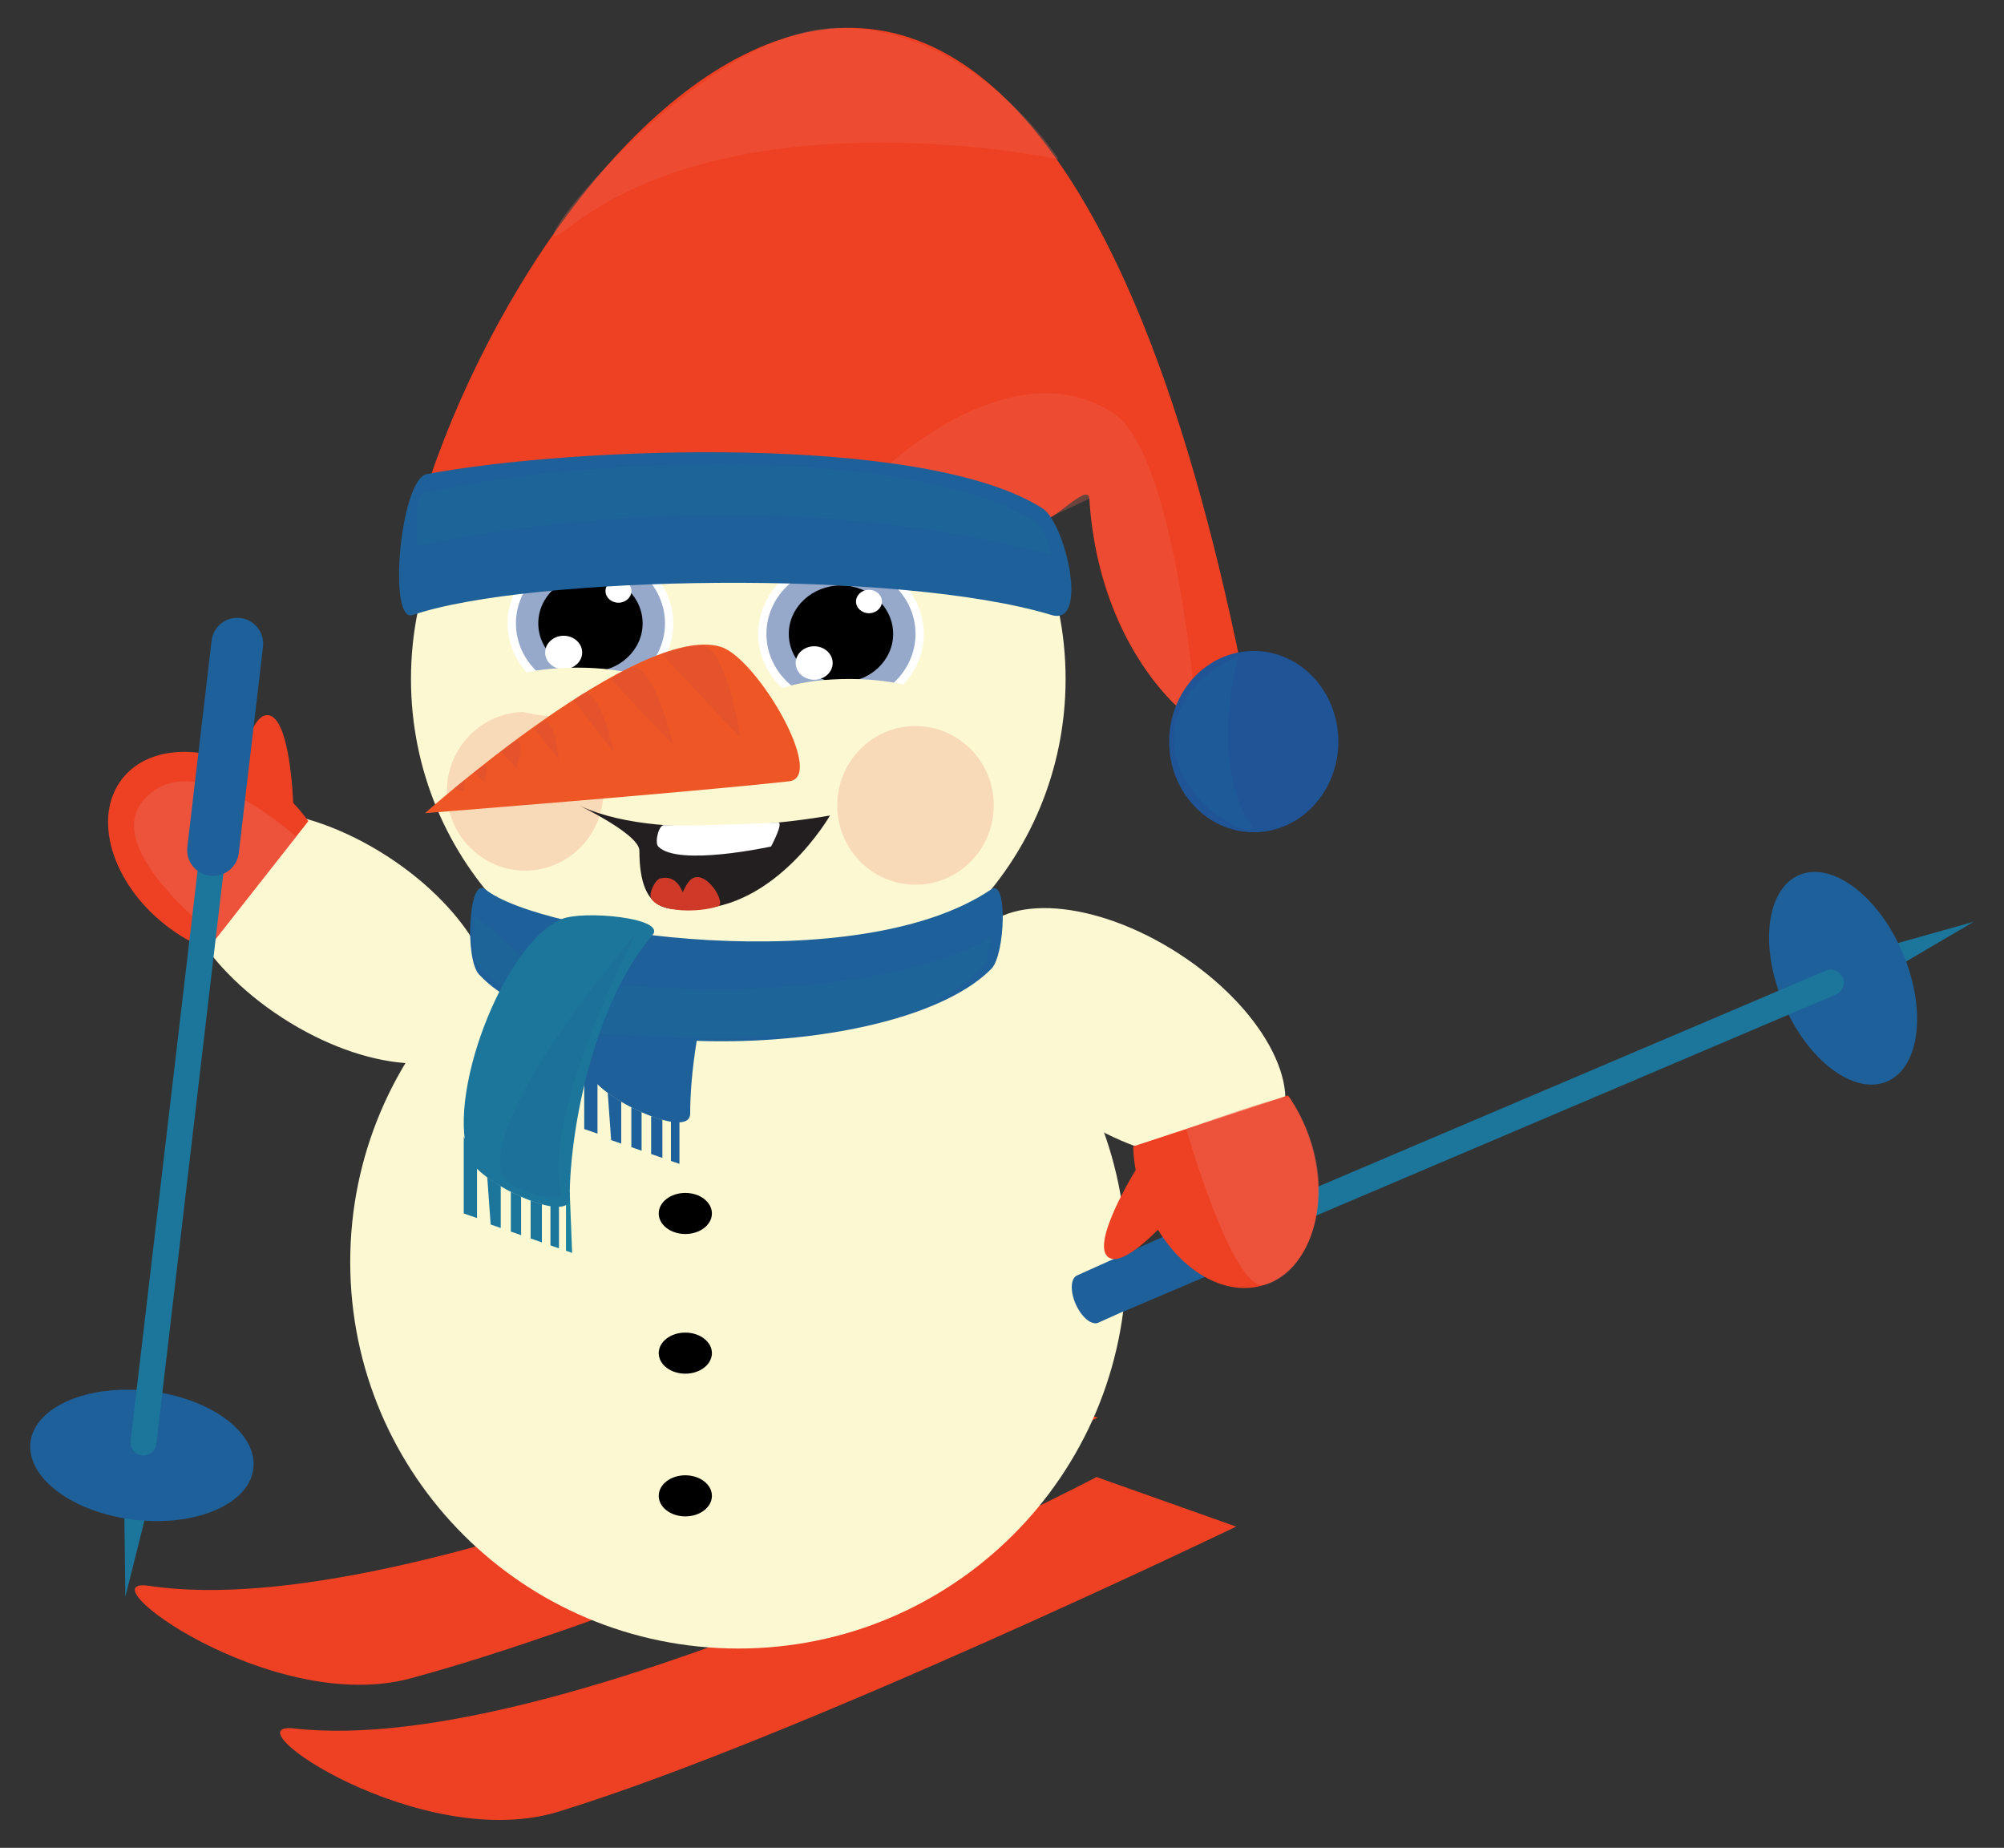 <?xml version="1.0" encoding="UTF-8"?>
<!DOCTYPE svg  PUBLIC '-//W3C//DTD SVG 1.1//EN'  'http://www.w3.org/Graphics/SVG/1.1/DTD/svg11.dtd'>
<svg enable-background="new 0 0 1789.46 1649.764" version="1.1" viewBox="0 0 1789.5 1649.8" xml:space="preserve" xmlns="http://www.w3.org/2000/svg">

	<rect x="0" y="0" width="1789.5" height="1649.8" fill="#333333" stroke="none"/>

	<path d="m979.14 1318.7 124.76 44.269s-393.87 189.66-605.2 254.52c-122.81 37.689-297.3-81.304-235.87-74.305 239.21 27.257 716.32-224.48 716.32-224.48z" fill="#EE4023"/>
	
		<polygon points="1684.7 868.61 1762.5 822.97 1675.7 847.32" fill="#1C769C"/>
		
			<ellipse transform="matrix(-.391 -.92 .92 -.391 1486.3 2728.5)" cx="1645.5" cy="872.72" rx="100.21" ry="57.866" fill="#1E6099"/>
		<path d="m1062.3 1108.2c-5.883 2.501-8.616 9.293-6.114 15.165 2.494 5.88 9.285 8.62 15.165 6.119l568.02-241.56c5.872-2.497 8.616-9.289 6.114-15.165-2.501-5.88-9.289-8.616-15.169-6.118l-568.02 241.56z" fill="#1C769C"/>
		<path d="m964.94 1137c-11.755 4.999-17.228 18.578-12.233 30.33 4.998 11.755 18.578 17.232 30.334 12.233l170.68-72.586c11.759-4.999 17.236-18.582 12.233-30.33-4.995-11.755-18.574-17.232-30.33-12.229l-170.69 72.582z" fill="#1E6099"/>
	
	<path d="m857.13 1217.1 123.1 48.693s-400.38 175.48-613.9 232.75c-124.08 33.281-294.2-91.865-233.07-82.678 238.08 35.778 723.87-198.76 723.87-198.76z" fill="#EE4023"/>
	<path d="m433.18 923.32c25.781-39.896-13.36-111.03-87.419-158.88-74.062-47.851-154.99-54.294-180.78-14.398-25.777 39.896 13.36 111.03 87.423 158.88 74.058 47.851 154.99 54.302 180.77 14.398z" fill="#FCF8D2"/>
	<path d="m1139.9 1010.2c25.777-39.896-13.364-111.03-87.426-158.88-74.055-47.851-154.99-54.298-180.77-14.401-25.777 39.9 13.364 111.03 87.423 158.88 74.058 47.847 154.99 54.298 180.78 14.398z" fill="#FCF8D2"/>
	<path d="m1005.8 1126.7c0-190.6-155.15-345.13-346.53-345.13-191.38 0-346.53 154.52-346.53 345.13 0 190.61 155.15 345.13 346.53 345.13 191.38 0 346.53-154.52 346.53-345.13z" fill="#FCF8D2"/>
	<path d="m951.54 606.21c0-163.51-130.85-296.06-292.28-296.06-161.41 0-292.27 132.55-292.27 296.06 0 163.51 130.85 296.06 292.27 296.06 161.42 0 292.28-132.55 292.28-296.06z" fill="#FCF8D2"/>
	<path d="m510.89 1118.6-5.472-1.906v-44.95l3.312-7.774 0.054 0.842c-0.027 0.082-0.027 0.137 0 0.223l2.106 53.566z" fill="#1B839D"/>
	<path d="m1117.4 641.6c-192.1-1023.1-638.51-546.36-744.6-179.6-10.221 35.334 559.71-52.39 559.71-1.826 0 14.538 39.294-31.506 40.276-14.989 10.792 181.3 155.37 253.71 144.61 196.41z" fill="#EE4023"/>
	<path d="m570.98 542.2c0-7.925-7.105-14.353-15.869-14.353-8.761 0-15.862 6.428-15.862 14.353 0 7.927 7.101 14.351 15.862 14.351 8.764 0 15.869-6.424 15.869-14.351z" fill="#fff"/>
	<path d="m824.91 565.94c0-37.916-33.113-68.654-73.957-68.654-40.844 0-73.957 30.738-73.957 68.654 0 37.92 33.113 68.66 73.957 68.66 40.844 1e-4 73.957-30.74 73.957-68.66z" fill="#fff"/>
	<path d="m817.52 565.94c0-34.125-29.805-61.79-66.562-61.79-36.761 0-66.562 27.666-66.562 61.79 0 34.127 29.801 61.791 66.562 61.791 36.758 1e-4 66.562-27.664 66.562-61.791z" fill="#96A9CB"/>
	<path d="m797.55 565.94c0-23.888-20.864-43.253-46.595-43.253-25.73 0-46.594 19.365-46.594 43.253 0 23.89 20.864 43.255 46.594 43.255 25.73 0 46.595-19.365 46.595-43.255z"/>
	<path d="m743.55 591.94c0-8.252-7.398-14.946-16.519-14.946-9.125 0-16.523 6.694-16.523 14.946 0 8.259 7.398 14.95 16.523 14.95 9.121-1e-4 16.519-6.69 16.519-14.95z" fill="#fff"/>
	<ellipse cx="775.96" cy="537.04" rx="11.565" ry="10.464" fill="#fff"/>
	<path d="m601.21 556.55c0-37.914-33.109-68.653-73.953-68.653-40.848 0-73.961 30.739-73.961 68.653 0 37.92 33.113 68.66 73.961 68.66 40.844 1e-4 73.953-30.741 73.953-68.66z" fill="#fff"/>
	<path d="m593.82 556.55c0-34.123-29.805-61.787-66.558-61.787-36.765 0-66.562 27.664-66.562 61.787 0 34.127 29.797 61.794 66.562 61.794 36.753 0 66.558-27.668 66.558-61.794z" fill="#96A9CB"/>
	<path d="m573.85 556.55c0-23.884-20.864-43.25-46.59-43.25-25.734 0-46.598 19.365-46.598 43.25 0 23.89 20.864 43.259 46.598 43.259 25.726 0 46.59-19.369 46.59-43.259z"/>
	<path d="m519.85 582.56c0-8.26-7.398-14.954-16.523-14.954-9.125 0-16.523 6.694-16.523 14.954 0 8.252 7.398 14.946 16.523 14.946s16.523-6.694 16.523-14.946z" fill="#fff"/>
	<path d="m563.82 527.65c0-5.778-5.179-10.464-11.568-10.464-6.384 0-11.567 4.686-11.567 10.464 0 5.78 5.183 10.463 11.567 10.463 6.389 0 11.568-4.684 11.568-10.463z" fill="#fff"/>
	<path d="m538.83 706.47c0-39.125-31.288-70.84-69.885-70.84-38.593 0-69.882 31.715-69.882 70.84 0 39.114 31.288 70.833 69.882 70.833 38.597 0 69.885-31.719 69.885-70.833z" fill="#ED6754" opacity=".2"/>
	<g fill="#1E6099">
		<polygon points="533.54 963.37 533.54 1012.1 521.7 1008 521.7 939.41 522.85 941.73"/>
		<path d="m554.73 983.66v37.372l-9.007-3.143-3.03-42.116 0.337 0.2c0.027 0.054 0.082 0.109 0.168 0.137l11.532 7.551z"/>
		<path d="m572.91 993v34.346l-9.145-3.171v-35.552c0.086 0.059 0.165 0.086 0.251 0.141l8.894 4.235z"/>
		<path d="m591.48 999.79v34.002l-10.045-3.476v-33.814c0.109 0.031 0.196 0.086 0.278 0.086l9.767 3.202z"/>
		<polygon points="606.72 1000.4 606.72 1039.1 599.12 1036.5 599.12 998.19"/>
		<path d="m638.63 859.88c-15.153 47.82-22.328 98.286-22.328 134.4 0 5.132-3.688 7.496-9.579 7.739-2.243 0.117-4.811-0.082-7.614-0.521-2.368-0.403-4.932-0.963-7.618-1.726-2.967-0.802-6.134-1.804-9.34-3.006-0.242-0.078-0.481-0.16-0.72-0.278-2.811-1.045-5.653-2.208-8.542-3.488-0.117-0.043-0.2-0.082-0.321-0.16-2.842-1.245-5.731-2.646-8.576-4.091l-0.239-0.117c-3.088-1.566-6.095-3.249-9.019-4.972-4.13-2.408-8.056-4.971-11.548-7.535-0.156-0.121-0.321-0.242-0.477-0.321v-0.043c-3.531-2.564-6.655-5.21-9.183-7.735-2.842-2.885-4.968-5.692-6.13-8.255-2.403-5.371-3.97-11.665-4.85-18.68-2.846-22.368 1.644-51.828 10.785-81.21h105.3z"/>
	</g>
	<path d="m261.79 716.62-0.164-8e-3c5.089 5.289 9.637 10.836 13.677 16.543l-89.978 114.46c-12.836-5.081-25.624-12.346-37.614-21.773-48.207-37.892-65.447-96.375-38.499-130.66 21.635-27.526 65.192-31.069 106.47-11.72 4.345-21.385 11.81-45.373 23.268-44.966 20.34 0.65 22.837 78.122 22.837 78.122z" fill="#EE4023"/>
	<path d="m834.91 628.48c0-12.307-34.381-22.273-76.799-22.273-42.414 0-76.799 9.966-76.799 22.273 0 12.296 34.385 22.266 76.799 22.266 42.417 1e-4 76.799-9.97 76.799-22.266z" fill="#FCF8D2"/>
	<ellipse cx="515.19" cy="618.34" rx="76.8" ry="22.273" fill="#FCF8D2"/>
	<path d="m379.51 725.98s191.53-170.45 264.01-148.52c32.244 9.755 94.609 116.4 61.125 120.09-93.838 10.342-325.14 28.427-325.14 28.427z" fill="#EE5725"/>
	<path d="m661.24 658.91s-10.934-71.98-30.94-81.891c-7.328-3.632-39.622 6.569-39.622 6.569l70.563 75.323z" fill="#C6414C" opacity=".2"/>
	<path d="m601.21 665.27s-14.264-63.376-33.242-69.2c-5.927-1.817-22.744 10.139-22.744 10.139l55.985 59.062z" fill="#C6414C" opacity=".2"/>
	<path d="m548.05 671.59s-9.978-48.732-23.847-53.245c-3.28-1.073-11.978 6.866-11.978 6.866l35.826 46.379z" fill="#C6414C" opacity=".2"/>
	<path d="m486.81 643.52c9.316 2.165 12.323 34.835 12.323 34.835l-21.933-27.73c0 1e-4 6.737-7.774 9.61-7.104z" fill="#C6414C" opacity=".2"/>
	<path d="m461.17 686.12s7.03-21.221 1.347-24.059c-3.86-1.922-15.138 9.047-15.138 9.047l13.791 15.012z" fill="#C6414C" opacity=".2"/>
	<path d="m432.07 698.21s4.846-12.272 1.863-14.288c-2.404-1.617-10.096 5.699-10.096 5.699l8.232 8.588z" fill="#C6414C" opacity=".2"/>
	<path d="m414.1 706.47s1.746-11.407 0.035-9.692c-2.412 2.411-8.768 7.195-8.768 7.195l8.733 2.497z" fill="#C6414C" opacity=".2"/>
	<path d="m635.71 1335.5c0-10.131-10.632-18.344-23.746-18.344-13.113 0-23.741 8.213-23.741 18.344 0 10.134 10.628 18.351 23.741 18.351 13.114 0 23.746-8.217 23.746-18.351z"/>
	<ellipse cx="611.96" cy="1208.1" rx="23.743" ry="18.343"/>
	<path d="m635.71 1083.4c0-10.131-10.632-18.347-23.746-18.347-13.113 0-23.741 8.216-23.741 18.347 0 10.131 10.628 18.343 23.741 18.343 13.114 0 23.746-8.213 23.746-18.343z"/>
	<path d="m887.4 719.05c0-39.125-31.289-70.84-69.886-70.84-38.593 0-69.882 31.715-69.882 70.84 0 39.114 31.289 70.833 69.882 70.833 38.597 0 69.886-31.719 69.886-70.833z" fill="#ED6754" opacity=".2"/>
	<path d="m519.16 720.02c76.884 35.062 222 8.06 222 8.06s-47.941 83.895-123.34 83.649c-17.549-0.059-46.865 6.502-46.865-52.263 0-16.276-66.609-46.199-51.796-39.446z" fill="#231F20"/>
	<path d="m592.89 736.7c-4.67-0.219-8.526 15.47-5.1 19.079 17.353 18.249 100.74 0 100.74 0s11.587-21.632 6.259-21.365c-24.36 1.21-80.161 3.312-101.89 2.286z" fill="#fff"/>
	<path d="m613.67 789.01c12.82-20.082 35.779 17.2 27.715 20.046-16.417 5.79-52.157 6.103-59.908-6.878-2.521-4.228 3.374-16.672 8.134-17.912 14.985-3.915 19.94 12.393 19.94 12.393s2.583-5.249 4.118-7.649z" fill="#CE3A27"/>
	<path d="m433.3 793.98c50.419 40.507 333.38 80.568 451.92 0 14.687-9.978 12.488 58.404 0 71.032-80.451 81.312-380.2 89.211-457.52 4.913-12.871-14.03-9.246-87.861 5.594-75.945z" fill="#1E6099"/>
	<g fill="#1C769C">
		<polygon points="425.95 1038.8 425.95 1087.5 414.11 1083.4 414.11 1014.8 415.26 1017.1"/>
		<path d="m447.14 1059v37.372l-9.007-3.143-3.03-42.116 0.337 0.2c0.027 0.054 0.082 0.109 0.168 0.137l11.532 7.551z"/>
		<path d="m465.32 1068.4v34.346l-9.145-3.171v-35.552c0.086 0.059 0.164 0.086 0.251 0.141l8.894 4.236z"/>
		<path d="m483.89 1075.2v34.001l-10.044-3.476v-33.814c0.109 0.031 0.196 0.086 0.278 0.086l9.767 3.202z"/>
		<polygon points="499.13 1075.8 499.13 1114.5 491.53 1111.9 491.53 1073.6"/>
		<path d="m419.82 1035.2c9.696 21.78 88.89 58.373 88.89 34.534 0-64.832 23.053-175.82 73.843-234.71 13.489-15.638-62.44-22.59-81.367-14.327-52.564 22.939-104.69 162.1-81.367 214.5z"/>
	</g>
	<path d="m568.33 833.18s-134.97 154.81-120.96 214.29c3.38 14.351 57.144 30.866 53.676 16.539-17.157-70.852 67.283-230.83 67.283-230.83z" fill="#1E6099" opacity=".2"/>
	<path d="m557.57 879.66c229.17 17.705 326.79-41.846 326.79-41.846l-3.151 21.161c-24.403 18.688-54.255 85.509-345.18 63.932-6.984-0.517 15.352-43.725 21.54-43.248z" fill="#1C769C" opacity=".2"/>
	<path d="m423.84 817.14s-2.47 33.07 2.114 42.734c3.092 6.518 22.561 20.481 22.561 20.481l16.803-27.081-41.478-36.134z" fill="#1C769C" opacity=".2"/>
	<path d="m945.33 142.18s-283.23-60.425-438.93 62.201c-59.183 46.61 116.08-179.5 242.04-179.5 122.6 0 196.9 117.3 196.9 117.3z" fill="#ED6754" opacity=".3"/>
	<path d="m994.72 369.26c51.358 34.34 70.187 236.95 70.187 236.95s-11.289 27.323-16.609 22.003c-71.577-71.576-75.554-183.02-75.554-183.02l-34.682 16.284-143.93-47.027c1e-4 0 112.19-104.3 200.59-45.189z" fill="#ED6754" opacity=".3"/>
	<path d="m368.6 549.09c102.58-35.144 433.92-41.452 570.36 0 33.908 10.303 12.311-82.112-7.903-95.101-104.95-67.441-418.82-55.355-550.01-30.674-23.612 4.441-35.18 133.56-12.448 125.77z" fill="#1E6099"/>
	<path d="m372.62 487.9s277.09-67.328 563.85 6.866c5.891 1.525-6.087-25.663-11.254-28.873-112.2-69.678-408.2-58.326-545.7-25.942-11.788 2.776-6.891 47.949-6.891 47.949z" fill="#1C769C" opacity=".2"/>
	<path d="m264.42 746.99-70.504 89.689s-101.69-76.677-67.079-120.62c43.508-55.241 137.58 30.932 137.58 30.932z" fill="#ED6754" opacity=".5"/>
	<path d="m1195.1 662.11c0-44.704-33.821-80.936-75.546-80.936-41.725 0-75.546 36.232-75.546 80.936 0 44.703 33.821 80.944 75.546 80.944 41.724 0 75.546-36.24 75.546-80.944z" fill="#1F5497"/>
	<path d="m1105.5 586.09s-25.894 94.754 10.624 148.32c14.468 21.224-64.64-11.72-67.768-71.091-2.866-54.4 57.144-77.233 57.144-77.233z" fill="#1C769C" opacity=".2"/>
	<path d="m1065.3 1142.9c5.825-2.615 6.298-14.178 1.069-25.836-5.237-11.645-14.206-18.966-20.027-16.347l-84.592 38.014c-5.821 2.623-6.298 14.186-1.065 25.832 5.237 11.661 14.206 18.978 20.031 16.359l84.584-38.022z" fill="#1E6099"/>
	<path d="m1014 1044.8 0.137 0.098c-1.315-7.222-2.032-14.359-2.239-21.346l138.29-45.538c7.884 11.333 14.507 24.47 19.283 38.953 19.173 58.24 1.17 116.49-40.245 130.13-33.258 10.953-71.498-10.209-95.173-49.17-15.454 15.408-34.94 31.253-44.265 24.575-16.578-11.802 24.215-77.706 24.215-77.706z" fill="#EE4023"/>
	<path d="m1059.3 1008s41.772 146.46 69.991 139.14c43.408-11.266 71.737-93.376 22.321-167.08-3.128-4.662-92.312 27.946-92.312 27.946z" fill="#ED6754" opacity=".5"/>
	
		<polygon points="110.86 1335.5 111.91 1425.7 133.83 1338.2" fill="#1C769C"/>
		<path d="m226.27 1311.1c3.731-31.739-37.806-62.703-92.774-69.161-54.968-6.459-102.55 14.038-106.28 45.776-3.731 31.743 37.806 62.706 92.774 69.165s102.55-14.037 106.28-45.78z" fill="#1E6099"/>
		<path d="m211.61 676.24c0.746-6.345-3.793-12.088-10.137-12.832-6.339-0.748-12.088 3.789-12.834 10.135l-72.023 613.03c-0.746 6.338 3.793 12.088 10.135 12.832 6.343 0.744 12.088-3.793 12.834-10.134l72.025-613.03z" fill="#1C769C"/>
		<path d="m234.86 577.4c1.492-12.687-7.584-24.176-20.27-25.667-12.685-1.492-24.176 7.582-25.665 20.269l-21.643 184.21c-1.492 12.687 7.584 24.18 20.268 25.667 12.687 1.492 24.178-7.582 25.667-20.269l21.643-184.21z" fill="#1E6099"/>
	

</svg>
